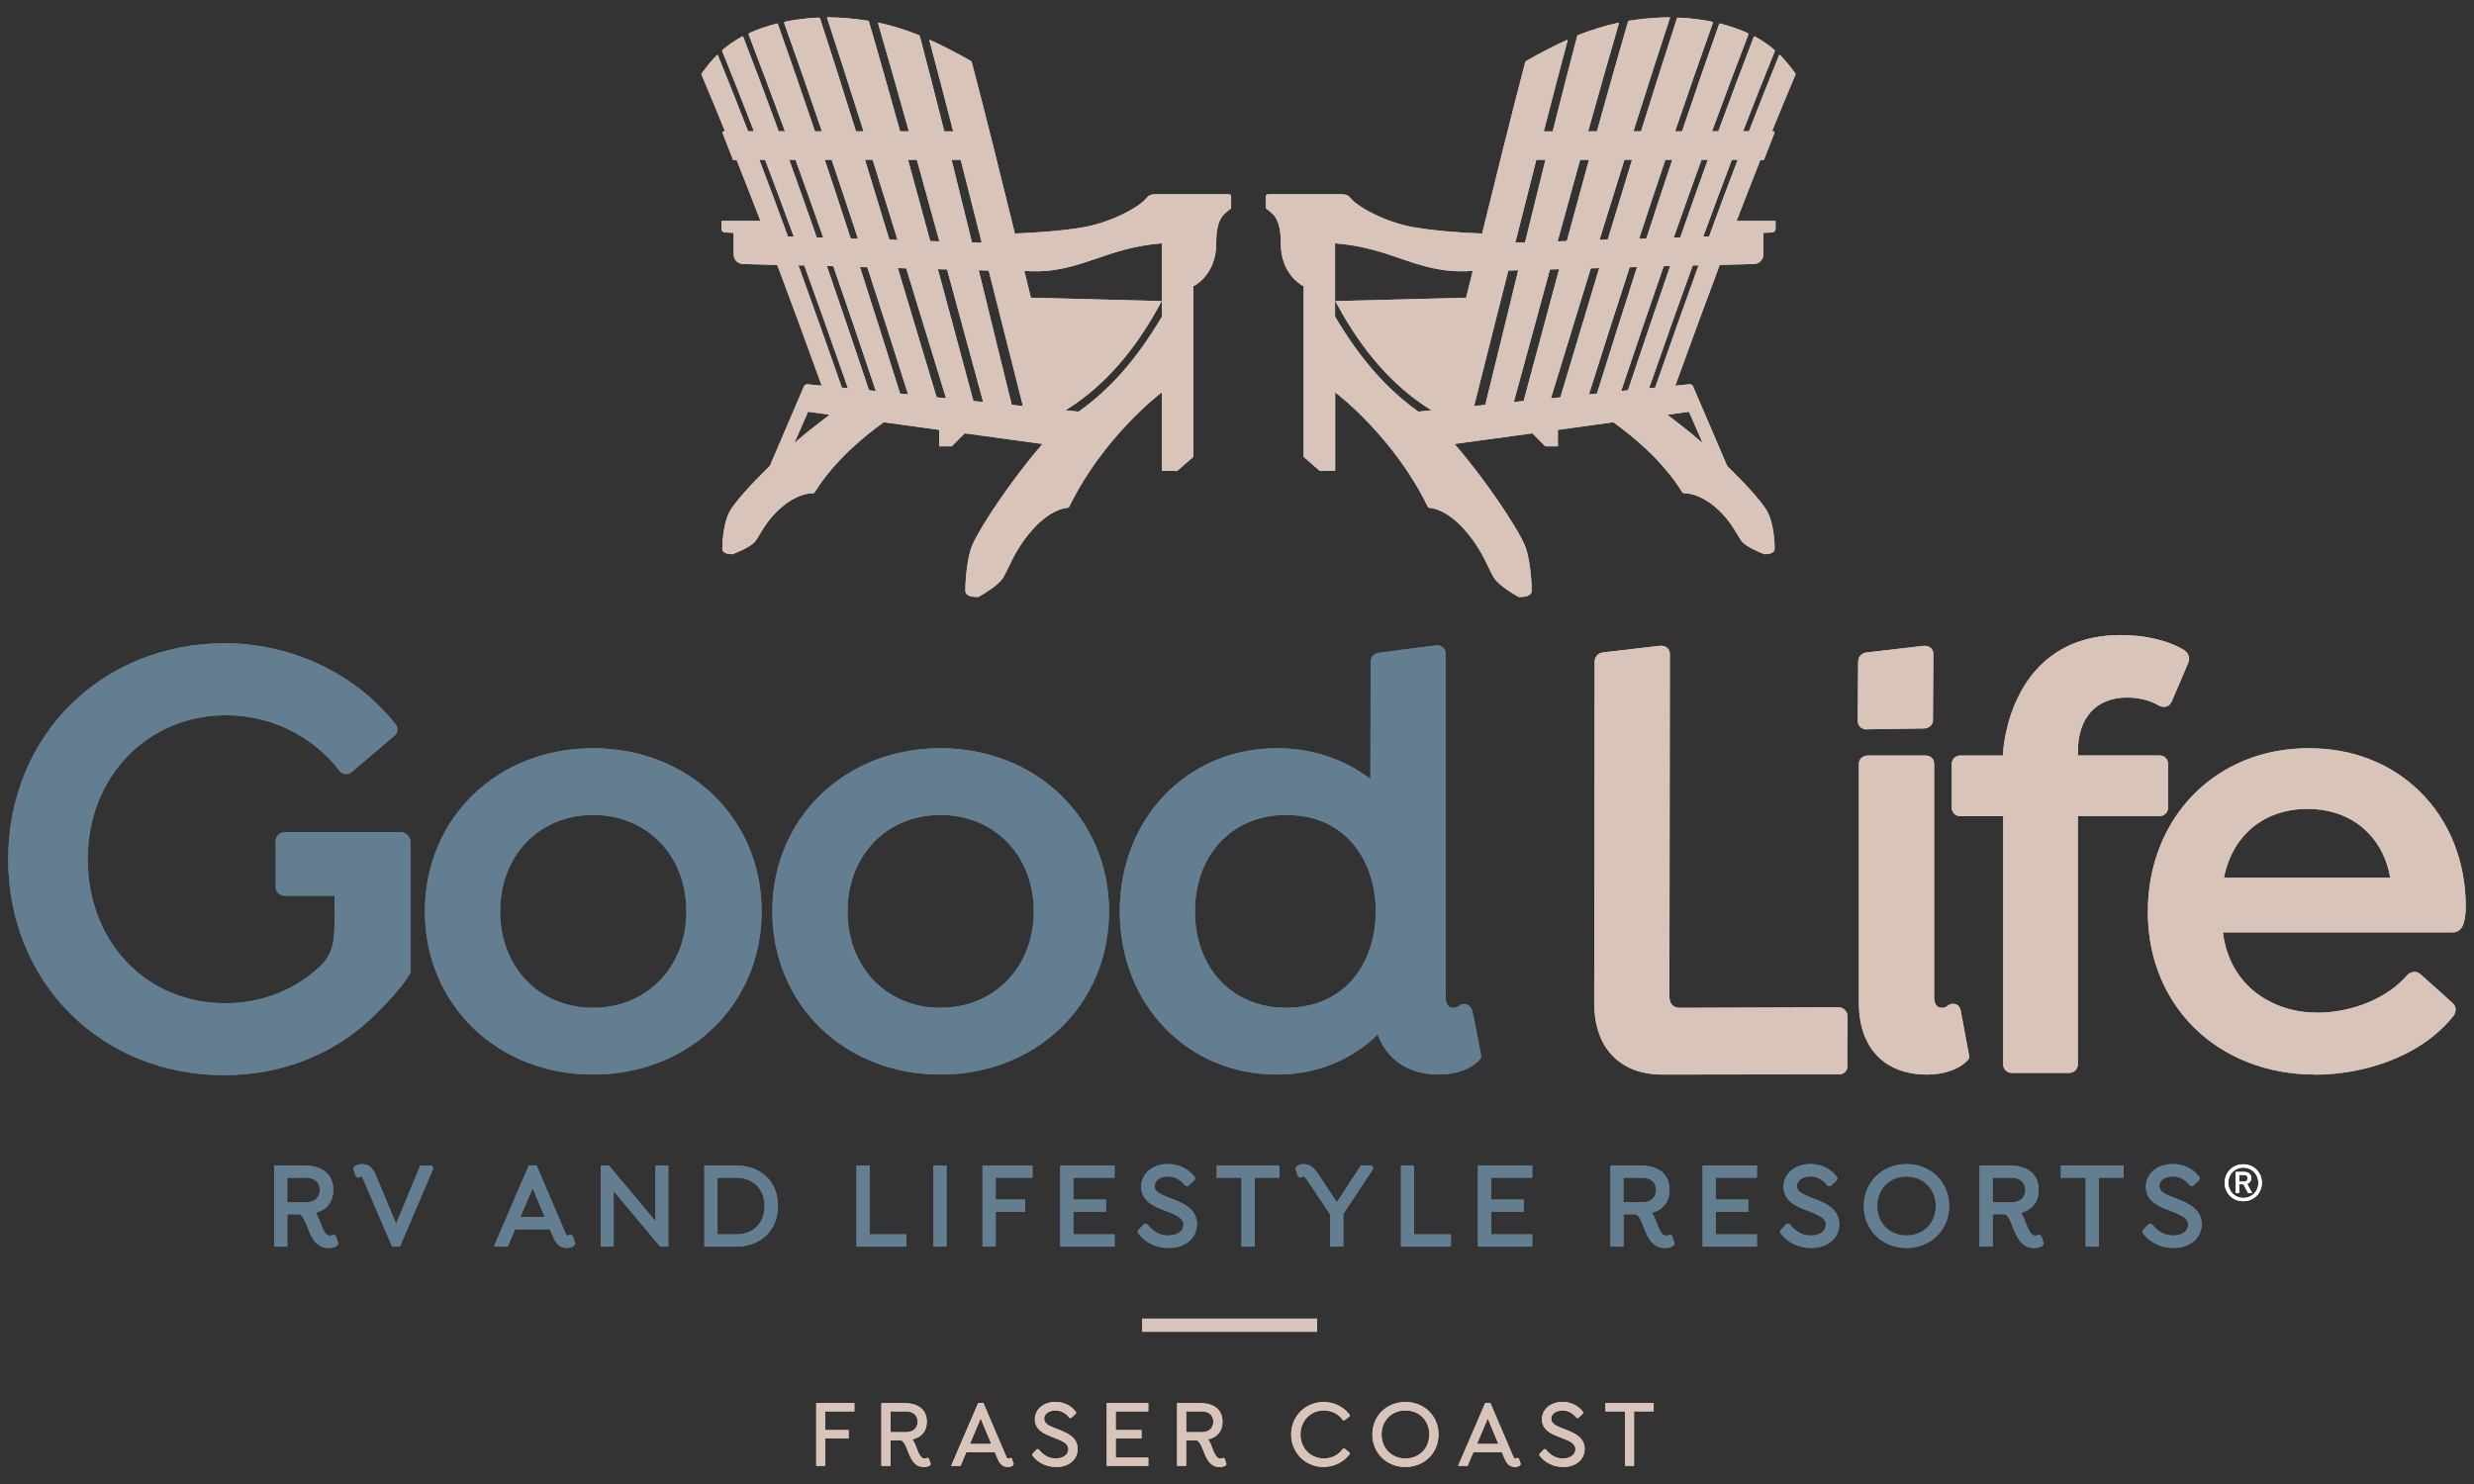 <?xml version="1.0" encoding="UTF-8"?>
<svg xmlns="http://www.w3.org/2000/svg" id="Layer_1" data-name="Layer 1" viewBox="0 0 500 300">
  <rect x="0" y="0" width="500" height="300" fill="#333333" stroke="none"/>
  <defs>
    <style>
      .cls-1 {
        fill: #fff;
      }

      .cls-2 {
        fill: #637e90;
      }

      .cls-3 {
        fill: #d8c4b8;
      }
    </style>
  </defs>
  <path class="cls-2" d="M119.84,164.75c-10.87,0-18.76,8.2-18.76,19.49s7.89,19.49,18.76,19.49,18.88-8.2,18.88-19.49-7.94-19.49-18.88-19.49M119.84,217.23c-19.36,0-33.97-14.18-33.97-32.99s14.6-32.98,33.97-32.98,34.09,14.18,34.09,32.98-14.65,32.99-34.09,32.99"></path>
  <path class="cls-2" d="M190.05,164.75c-10.87,0-18.76,8.2-18.76,19.49s7.89,19.49,18.76,19.49,18.88-8.2,18.88-19.49-7.94-19.49-18.88-19.49M190.05,217.23c-19.36,0-33.96-14.18-33.96-32.99s14.6-32.98,33.96-32.98,34.09,14.18,34.09,32.98-14.65,32.99-34.09,32.99"></path>
  <path class="cls-2" d="M259.9,164.75c-10.83,0-18.39,8.01-18.39,19.49s7.56,19.49,18.39,19.49c12.54,0,18.15-9.79,18.15-19.49s-5.61-19.49-18.15-19.49M296.11,204.59h0s.49-.16.49-.16l-.49.16ZM295.83,204.69l-.12.04h0l.12-.04ZM290.73,217.23c-5.98,0-10.38-2.93-12.29-8.09-5.48,5.3-12.49,8.09-20.37,8.09-18.11,0-31.76-14.18-31.76-32.99s13.65-32.98,31.76-32.98c7.02,0,13.51,2.14,18.89,6.2.01-5.92.05-23.32.05-23.7,0-1.04.84-1.69,1.66-1.8l11.46-1.48c.11-.02.88-.12,1.47.38.25.21.56.61.56,1.28v69.36c0,1.03.26,2.24,1.51,2.24.67,0,.96-.21,1.39-.54.09-.06.18-.11.28-.15.77-.24,1.78.05,2.14,1.07.22.62,1.47,7.21,1.85,9.22.06.3-.04.61-.26.83l-.71.71c-1.76,1.49-4.59,2.35-7.63,2.35"></path>
  <path class="cls-3" d="M389.46,217.23c-8.63,0-13.78-5.43-13.78-14.51v-48.3c0-.45.16-.86.47-1.16.51-.5,1.21-.53,1.36-.53h11.59s.73-.05,1.27.44c.24.21.52.61.52,1.26v47.07c0,2.24,1.23,2.24,1.63,2.24.53,0,.8-.19,1.28-.54.05-.04.1-.07.15-.1.12-.06.78-.35,1.44-.03.3.15.7.46.86,1.15.11.5,1.55,8.35,1.72,9.24.06.31-.04.62-.27.84l-.61.59c-1.75,1.48-4.58,2.34-7.63,2.34"></path>
  <path class="cls-3" d="M418.23,216.89h-11.68c-.94,0-1.7-.76-1.7-1.7v-50.2h-8.7c-.94,0-1.7-.76-1.7-1.7v-8.86c0-.94.76-1.7,1.7-1.7h8.7v-.78c.01-.28,1.24-23.57,23.81-23.57,4.84,0,9.43,1.07,12.59,2.94.81.45,1.5,1.48,1.01,2.64-.26.63-3.14,7.39-3.42,7.99-.2.44-.56.75-1.01.88-.62.18-1.25-.01-1.63-.25-1.51-.95-3.99-1.57-6.31-1.57-6.24,0-9.95,4.09-9.95,10.93v.78h16.53c.94,0,1.7.76,1.7,1.7v8.86c0,.94-.76,1.7-1.7,1.7h-16.53v50.2c0,.94-.76,1.7-1.7,1.7"></path>
  <path class="cls-3" d="M449.46,177.44h33.63c-.69-3.7-2.22-6.81-4.46-9.05-3.07-3.19-7.32-4.86-12.3-4.86-8.76,0-15.14,5.3-16.87,13.91M467.92,217.23c-19.61,0-33.84-13.82-33.84-32.86s13.67-33.11,32.49-33.11c8.85,0,16.6,3.01,22.43,8.71,6.02,5.89,9.33,14.16,9.33,23.3,0,1.81-.19,2.7-.57,3.8l-.04.1c-.07.13-.68,1.31-1.88,1.31h-46.59c1.41,11.21,10.46,16.24,19.03,16.24,7.19,0,14.36-3,18.27-7.65.63-.57,1.76-.96,2.69-.07.61.54,6.14,5.47,6.58,5.92.72.75.45,1.75.18,2.23l-.08.12c-6.98,8.83-19.05,11.98-28.01,11.98"></path>
  <path class="cls-2" d="M45.32,217.36c-24.89,0-43.66-18.77-43.66-43.66s18.83-43.66,43.79-43.66c13.48,0,26.36,6.1,34.46,16.33.49.57.64,1.55-.08,2.26-.21.2-1.79,1.55-5.27,4.49-1.7,1.44-3.21,2.71-3.4,2.88-.83.75-1.88.54-2.44-.04-5.4-7.15-13.98-11.37-23.02-11.37-15.95,0-27.97,12.52-27.97,29.11s11.71,29.11,27.84,29.11c7.39,0,14.27-2.74,19.38-7.72,1.68-1.68,2.46-3.7,2.61-6.76.1-1.9.06-5.54.04-7.23h-9.98c-.96-.03-1.91-.64-1.91-1.76v-9.41c.07-.75.63-1.72,1.93-1.72h23.25c1.28,0,1.9,1.03,2.04,1.58l.03.24v26.68s-.15.22-.15.22c-1.7,2.81-4.33,5.53-6.66,7.86-7.97,8.1-18.93,12.57-30.84,12.57"></path>
  <path class="cls-3" d="M335.97,217.23c-8.63,0-13.78-5.43-13.78-14.52,0,0,.09-68.39.09-68.93,0-1.27,1.01-1.83,1.69-1.89l11.49-1.34c.14-.01.92-.08,1.49.43.24.21.53.6.53,1.24s-.09,69.27-.09,69.27c0,1.66,1.06,2.25,2.05,2.25.85,0,31.97-.11,31.97-.11.78-.03,1.72.4,1.94,1.47.05.25.05.97.01,4.81-.02,2.04-.05,4.82,0,5.22.11.67-.1,1.12-.29,1.38-.4.55-1.01.65-1.13.67l-35.97.05Z"></path>
  <path class="cls-3" d="M179.97,289.52h3.16c1.41,0,2.32-.83,2.32-2.11s-.89-2.09-2.32-2.09h-3.16v4.2ZM239.73,289.52h3.17c1.41,0,2.32-.83,2.32-2.11s-.89-2.09-2.32-2.09h-3.17v4.2ZM196.03,291.89h4.32l-2.15-5.13-2.18,5.13ZM298.5,291.89h4.32l-2.14-5.13-2.18,5.13ZM284.04,285.13c-2.79,0-4.82,2.04-4.82,4.85s2.03,4.86,4.82,4.86,4.82-2.04,4.82-4.86-2.03-4.85-4.82-4.85M166.79,296.33h-1.83v-12.69h7.71v1.68h-5.88v3.77h4.72v1.68h-4.72v5.56ZM232.07,296.33h-8.4v-12.69h8.4v1.68h-6.58v3.77h5.21v1.68h-5.21v3.89h6.58v1.68ZM330.25,296.33h-1.83v-11.01h-3.97v-1.68h9.76v1.68h-3.97v11.01ZM186.67,296.56c-1.96,0-2.66-1.81-3.28-3.42l-.18-.45c-.38-.95-.83-1.52-1.21-1.52h-2.04v5.17h-1.83v-12.69h4.64c2.89,0,4.54,1.38,4.54,3.77,0,1.89-1.03,3.14-2.93,3.58.34.39.6.99.79,1.53.51,1.37.94,2.34,1.71,2.34.18,0,.36-.05.44-.1l.1-.06.3.12.39,1.17-.2.27c-.44.26-.86.3-1.26.3M203.65,296.56c-.46,0-.88-.15-1.23-.45-.33-.28-.59-.7-.89-1.4l-.48-1.14h-5.76l-1.16,2.76h-1.91l5.47-12.69h1.06l4.46,10.45c.27.64.35.78.59.78.14,0,.22-.05.27-.09l.1-.07.32.12.39,1.17-.18.26c-.26.2-.66.31-1.06.31M213.45,296.56c-1.93,0-3.66-.83-4.76-2.28l-.05-.06v-.27l.94-.99h.31l.07.09c1,1.22,2.08,1.79,3.4,1.79,1.51,0,2.56-.77,2.56-1.87,0-1.21-1.3-1.71-2.94-2.34-.23-.09-.47-.18-.71-.28-1.09-.44-3.12-1.25-3.12-3.43,0-2.03,1.74-3.51,4.15-3.51,1.69,0,3.15.7,4.11,1.98l.05.06v.28l-.99.93h-.3l-.07-.09c-.77-.95-1.71-1.43-2.8-1.43-1.32,0-2.28.7-2.28,1.66s.96,1.43,2.22,1.92l.44.17c1.93.75,4.11,1.59,4.11,4.04,0,2.14-1.79,3.64-4.35,3.64M246.43,296.56c-1.96,0-2.66-1.82-3.28-3.42l-.18-.45c-.38-.95-.83-1.52-1.21-1.52h-2.04v5.17h-1.83v-12.69h4.64c2.89,0,4.54,1.38,4.54,3.77,0,1.89-1.03,3.14-2.93,3.58.34.39.59.99.79,1.53.51,1.37.94,2.34,1.71,2.34.18,0,.36-.05.45-.1l.1-.06.3.12.39,1.17-.19.27c-.44.26-.87.3-1.27.3M267.5,296.56c-3.68,0-6.55-2.89-6.55-6.57s2.88-6.57,6.55-6.57c2.08,0,3.98.93,5.23,2.54l.05.06v.29l-1.06.81h-.29l-.07-.1c-.88-1.2-2.26-1.89-3.81-1.89-2.69,0-4.72,2.09-4.72,4.85s2.03,4.86,4.72,4.86c1.55,0,2.94-.69,3.81-1.9l.07-.1h.29l1.06.82v.29l-.05.06c-1.25,1.61-3.15,2.54-5.23,2.54M284.04,296.56c-3.81,0-6.68-2.83-6.68-6.57s2.87-6.57,6.68-6.57,6.69,2.83,6.69,6.57-2.88,6.57-6.69,6.57M306.13,296.56c-.46,0-.88-.16-1.23-.45-.33-.28-.59-.69-.89-1.4l-.48-1.14h-5.76l-1.17,2.76h-1.91l.14-.33,5.33-12.36h1.06l.06.15,4.4,10.3c.27.64.35.78.59.78.14,0,.22-.05.27-.09l.1-.07.32.12.39,1.17-.18.26c-.26.2-.66.31-1.06.31M315.92,296.56c-1.9,0-3.68-.85-4.75-2.28l-.05-.06v-.27l.94-.99h.31l.07.09c1,1.22,2.08,1.79,3.4,1.79,1.51,0,2.56-.77,2.56-1.87,0-1.21-1.3-1.71-2.94-2.34-.23-.09-.47-.18-.71-.28-1.09-.44-3.12-1.25-3.12-3.43,0-2.03,1.74-3.51,4.15-3.51,1.69,0,3.15.7,4.12,1.98l.05.06v.28l-.99.93h-.3l-.07-.09c-.77-.95-1.71-1.43-2.81-1.43-1.32,0-2.28.7-2.28,1.66s.96,1.43,2.21,1.92l.44.17c1.93.75,4.11,1.6,4.11,4.04,0,2.14-1.79,3.64-4.35,3.64"></path>
  <path class="cls-3" d="M377.13,147.46c-.84-.04-1.68-.67-1.68-1.78,0-1.97.04-6.95.07-9.81.01-1.15.02-1.95.02-2.08,0-1.28,1.01-1.83,1.69-1.89l11.48-1.34c.15-.01.93-.08,1.5.43.24.21.53.6.53,1.23,0,.16-.01,1.2-.02,2.65-.03,3.32-.07,8.79-.07,10.74,0,1.02-.89,1.57-1.71,1.65-.02,0-.05,0-.07,0l-11.73.18Z"></path>
  <rect class="cls-3" x="230.85" y="266.57" width="35.34" height="2.66"></rect>
  <path class="cls-3" d="M344.22,47.84l.13-.34c1.86-5.07,3.75-10.14,5.61-15.04l.06-.16h1.17l-.13.33c-1.85,4.86-3.74,9.91-5.6,15.02l-.06.15-1.18.04ZM338.27,48.03l.12-.33c1.9-5.43,3.68-10.41,5.43-15.24l.06-.16h1.27l-.12.33c-1.72,4.76-3.48,9.74-5.39,15.21l-.05.16-1.31.04ZM331.26,48.26l.11-.33c1.87-5.68,3.55-10.73,5.15-15.46l.05-.16h1.4l-.11.32c-1.56,4.68-3.23,9.73-5.08,15.43l-.05.16-1.47.05ZM323.26,48.51l.1-.33c1.62-5.24,3.25-10.48,4.89-15.72l.05-.17h1.55l-.1.31c-1.41,4.57-2.93,9.55-4.78,15.68l-.05.17-1.66.05ZM314.8,48.79l.09-.32c1.46-5.34,2.93-10.66,4.41-15.99l.05-.18h1.78l-.08.31c-1.46,5.31-2.91,10.63-4.35,15.95l-.05.17-1.84.06ZM306.24,49.06l.08-.31c1.36-5.43,2.75-10.85,4.13-16.27l.05-.18h1.83l-.07.3c-1.34,5.4-2.67,10.81-4,16.22l-.04.18-1.98.06ZM333.28,78.48l.13-.36c3.12-8.92,5.94-16.87,8.63-24.29l.06-.16,1.18-.03-.12.34c-2.63,7.27-5.36,14.97-8.6,24.24l-.05.14-1.21.13ZM327.64,79.05l.12-.36c2.87-8.56,5.7-16.87,8.42-24.71l.05-.16,1.31-.04-.11.33c-2.61,7.58-5.35,15.64-8.36,24.63l-.04.11-.2.07-1.2.12ZM321.13,79.72l.11-.35c2.68-8.51,5.4-16.98,8.07-25.18l.05-.16,1.49-.04-.11.33c-2.61,8.11-5.28,16.55-7.95,25.09l-.05.15-1.63.16ZM313.45,80.5l.11-.35c2.63-8.58,5.25-17.17,7.89-25.74l.05-.16,1.7-.05-.1.33c-1.49,4.94-2.97,9.88-4.45,14.82-1.08,3.6-2.16,7.21-3.25,10.82l-.05.15-1.9.2ZM305.95,81.27l.09-.34c1.33-4.86,2.65-9.73,3.98-14.59l3.23-11.87,1.86-.05-.09.31c-.98,3.62-1.95,7.25-2.93,10.87-1.37,5.1-2.74,10.2-4.12,15.3l-.04.16-1.98.2ZM297.91,82.09l.09-.34c2.04-8.01,4.06-16.03,6.07-24.04l.76-3.01,2.01-.06-.97,3.97c-1.85,7.56-3.75,15.39-5.66,23.08l-.04.16-2.26.23ZM286.68,83.23l-.07-.05c-6.38-4.54-11.7-10.61-16.76-19.12l-.03-.06v-14.81l.26.02c5.35.45,9.22,1.78,12.95,3.05,4.35,1.49,8.46,2.9,14.28,2.53l.33-.02-1.33,5.41-26.44.69.4.73c5.12,9.43,11.15,16.28,18.44,20.97l.59.38-2.61.26ZM344.12,89.58l-.81-.7c-1.24-1.06-2.36-1.98-3.35-2.73-.87-.66-1.71-1.32-2.52-1.96l-.45-.35,4.35-.6,2.77,6.33ZM307,120.67c.27.02,1.63.06,2.25-.52.2-.19.3-.43.3-.72,0-2.9-.49-7.13-1.41-9.25-1.61-3.73-8.03-13.32-13.89-20.09l-.29-.34,15.72-2.15,2.63,2.63h2.54v-3.33l.21-.03,10.99-1.51.08.06c3.44,2.45,9.82,7.54,13.85,14.08.09.15.22.23.38.23.87-.02,3.2.22,6.13,2.64,2.46,2.04,3.72,4.15,4.64,5.69.31.52.58.97.84,1.32.91,1.24,4.23,2.51,4.61,2.65.2.01,1.3.02,1.81-.47.18-.17.27-.38.27-.65,0-2.57-.51-5.98-1.63-7.78-1.19-1.91-4.09-5.16-7.94-8.91l-.05-.08-6.86-16.02c-.13-.3-.43-.47-.75-.44l-2.85.29.13-.36c3.4-9.39,6.2-16.98,8.8-23.9l.06-.15,6.99-.19c1-.03,1.82-.9,1.82-1.95v-4.35s1.71-.07,1.71-.07c.42,0,.76-.33.76-.74v-1.61h-7.88l.13-.33c1.56-4.05,3.11-8.03,4.62-11.82l.06-.15h.71l2.13-5.48c.03-.08.01-.15-.01-.19-.04-.07-.1-.11-.17-.13l-.29-.06.11-.28c1.75-4.29,3.21-7.81,4.59-11.07.06-.15.05-.22-.05-.35-.98-1.37-1.99-2.58-3-3.61-.05-.05-.13-.09-.18-.07-.01,0-.05,0-.07.08-1.93,4.74-3.91,9.71-6.03,15.19l-.06.16h-1.18l.13-.33c2.18-5.63,4.22-10.79,6.24-15.77.08-.2.05-.29-.14-.45-1.12-.95-2.4-1.82-3.83-2.6-.07-.04-.14-.05-.17-.03,0,0-.03,0-.05.05-2.3,5.96-4.64,12.17-7.13,18.97l-.06.16h-1.26l.12-.33c2.49-6.77,4.83-13.02,7.17-19.1.09-.22.06-.36-.3-.52-1.44-.66-3.19-1.26-5.35-1.83-.16-.04-.18.02-.19.04-2.4,6.77-4.84,13.83-7.46,21.57l-.06.17h-1.39l.11-.33c2.62-7.68,5.07-14.73,7.5-21.54.03-.07.03-.13,0-.16-.03-.06-.15-.12-.3-.15-1.2-.26-2.68-.48-4.55-.67-.58-.06-1.5-.11-1.96-.12-.38,0-.39.02-.45.2-2.23,6.84-4.58,14.23-7.19,22.6l-.05.17h-1.53l.1-.32c2.79-8.81,5.1-16.01,7.28-22.65,0-.05-.07-.09-.16-.08-2.73.04-5.41.27-7.96.67-.27.04-.34.12-.38.27-1.93,6.63-3.96,13.8-6.22,21.93l-.05.18h-1.77l.09-.31c2.32-8.3,4.27-15.15,6.14-21.57,0-.05-.09-.08-.22-.05-2.66.59-5.33,1.41-7.95,2.45-.19.07-.25.14-.29.28-1.54,5.84-3.13,12.06-4.89,19.03l-.05.19h-1.8l.08-.3c1.72-6.67,3.27-12.59,4.74-18.09.01-.05,0-.07,0-.07-.02-.01-.15-.03-.31.05-2.48,1.14-5.14,2.51-7.91,4.08-.19.11-.32.21-.37.42-3.06,11.73-5.96,23.44-8.64,34.36l-.05.19h-.2c-3.68-.14-9.05-.47-13.73-1.28-5.27-.91-11.25-3.99-12.69-5.92-.34-.46-.94-.73-1.65-.73h-14.7c-.73,0-.73.15-.73.58v2.18l.03.03v.11s.13.09.13.09c.12.09.24.17.35.25.28.26.61.55,1.01.89,1.05,1.19,1.49,2.93,1.49,5.84,0,6.32,4.43,8.53,4.48,8.55l.14.07v34.5l3.29,2.86,3.08-.08v-15.82l.39.3c.11.09,11.52,8.82,18.31,22.78.08.16.22.25.38.27.96.07,3.55.61,6.83,4.15,2.73,2.96,4.14,5.89,5.17,8.03.35.73.65,1.36.94,1.85,1.04,1.76,4.71,3.79,5.16,4.04"></path>
  <path class="cls-3" d="M160.43,47.84l-.13-.34c-1.86-5.07-3.75-10.14-5.61-15.04l-.06-.16h-1.17l.13.33c1.85,4.86,3.74,9.91,5.6,15.02l.06.15,1.18.04ZM166.38,48.03l-.12-.33c-1.9-5.43-3.68-10.41-5.43-15.24l-.06-.16h-1.27l.12.33c1.72,4.76,3.48,9.74,5.39,15.21l.05.16,1.31.04ZM173.4,48.26l-.11-.33c-1.87-5.68-3.55-10.73-5.15-15.46l-.05-.16h-1.4l.11.32c1.56,4.68,3.23,9.73,5.08,15.43l.05.16,1.47.05ZM181.4,48.51l-.1-.33c-1.62-5.24-3.25-10.48-4.89-15.72l-.05-.17h-1.55l.1.31c1.41,4.57,2.93,9.55,4.78,15.68l.05.17,1.66.05ZM189.85,48.79l-.09-.32c-1.46-5.34-2.93-10.66-4.41-15.99l-.05-.18h-1.78l.08.31c1.46,5.31,2.91,10.63,4.35,15.95l.05.17,1.84.06ZM198.41,49.06l-.08-.31c-1.36-5.43-2.75-10.85-4.13-16.27l-.05-.18h-1.83l.07.3c1.34,5.4,2.67,10.81,4,16.22l.04.18,1.98.06ZM171.37,78.48l-.13-.36c-3.12-8.92-5.94-16.87-8.63-24.29l-.06-.16-1.18-.03.12.34c2.63,7.27,5.36,14.97,8.6,24.24l.05.14,1.21.13ZM177.01,79.05l-.12-.36c-2.87-8.56-5.7-16.87-8.42-24.71l-.05-.16-1.31-.04.11.33c2.61,7.58,5.35,15.64,8.36,24.63l.04.11.2.07,1.2.12ZM183.52,79.72l-.11-.35c-2.68-8.51-5.4-16.98-8.07-25.18l-.05-.16-1.49-.04.11.33c2.61,8.11,5.28,16.55,7.95,25.09l.05.15,1.63.16ZM191.2,80.5l-.11-.35c-2.63-8.58-5.25-17.17-7.89-25.74l-.05-.16-1.7-.05.1.33c1.49,4.94,2.97,9.88,4.45,14.82,1.08,3.6,2.16,7.21,3.25,10.82l.05.15,1.9.2ZM198.7,81.27l-.09-.34c-1.33-4.86-2.65-9.73-3.98-14.59l-3.23-11.87-1.86-.05.09.31c.98,3.62,1.95,7.25,2.93,10.87,1.37,5.1,2.74,10.2,4.12,15.3l.04.16,1.98.2ZM206.74,82.09l-.09-.34c-2.04-8.01-4.06-16.03-6.07-24.04l-.76-3.01-2.01-.06.97,3.97c1.85,7.56,3.75,15.39,5.66,23.08l.04.16,2.26.23ZM217.97,83.23l.07-.05c6.38-4.54,11.7-10.61,16.76-19.12l.03-.06v-14.81l-.26.02c-5.35.45-9.22,1.78-12.95,3.05-4.35,1.49-8.46,2.9-14.28,2.53l-.33-.02,1.33,5.41,26.44.69-.4.73c-5.12,9.43-11.15,16.28-18.44,20.97l-.59.38,2.61.26ZM160.53,89.58l.81-.7c1.24-1.06,2.36-1.98,3.35-2.73.87-.66,1.71-1.32,2.52-1.96l.45-.35-4.35-.6-2.77,6.33ZM197.65,120.67c-.27.02-1.63.06-2.25-.52-.2-.19-.3-.43-.3-.72,0-2.9.49-7.13,1.41-9.25,1.61-3.73,8.03-13.32,13.89-20.09l.29-.34-15.72-2.15-2.63,2.63h-2.54v-3.33l-.21-.03-10.99-1.51-.08.06c-3.44,2.45-9.82,7.54-13.85,14.08-.09.15-.22.23-.38.23-.87-.02-3.2.22-6.13,2.64-2.46,2.04-3.72,4.15-4.64,5.69-.31.52-.58.97-.84,1.32-.91,1.24-4.23,2.51-4.61,2.65-.2.01-1.3.02-1.81-.47-.18-.17-.27-.38-.27-.65,0-2.57.51-5.98,1.63-7.78,1.19-1.91,4.09-5.16,7.94-8.91l.05-.08,6.86-16.02c.13-.3.43-.47.75-.44l2.85.29-.13-.36c-3.4-9.39-6.2-16.98-8.8-23.9l-.06-.15-6.99-.19c-1-.03-1.82-.9-1.82-1.95v-4.35s-1.71-.07-1.71-.07c-.42,0-.76-.33-.76-.74v-1.61h7.88l-.13-.33c-1.56-4.05-3.11-8.03-4.62-11.82l-.06-.15h-.71l-2.13-5.48c-.03-.08-.01-.15.01-.19.04-.07.1-.11.17-.13l.29-.06-.11-.28c-1.75-4.29-3.21-7.81-4.59-11.07-.06-.15-.05-.22.05-.35.98-1.37,1.99-2.58,3-3.61.05-.05.13-.09.18-.07.01,0,.05,0,.07.08,1.93,4.74,3.91,9.71,6.03,15.19l.06.16h1.18l-.13-.33c-2.18-5.63-4.22-10.79-6.24-15.77-.08-.2-.05-.29.14-.45,1.12-.95,2.4-1.82,3.83-2.6.07-.04.14-.05.17-.03,0,0,.03,0,.05.05,2.3,5.96,4.64,12.17,7.13,18.97l.06.16h1.26l-.12-.33c-2.49-6.77-4.83-13.02-7.17-19.1-.09-.22-.06-.36.3-.52,1.44-.66,3.19-1.26,5.35-1.83.16-.04.18.02.19.04,2.4,6.77,4.84,13.83,7.46,21.57l.06.17h1.39l-.11-.33c-2.62-7.68-5.07-14.73-7.5-21.54-.03-.07-.03-.13,0-.16.03-.06.15-.12.3-.15,1.2-.26,2.68-.48,4.55-.67.58-.06,1.5-.11,1.96-.12.38,0,.39.02.45.2,2.23,6.84,4.58,14.23,7.19,22.6l.05.17h1.53l-.1-.32c-2.79-8.81-5.1-16.01-7.28-22.65,0-.05.07-.09.16-.08,2.73.04,5.41.27,7.96.67.27.04.34.12.38.27,1.93,6.63,3.96,13.8,6.22,21.93l.05.18h1.77l-.09-.31c-2.32-8.3-4.27-15.15-6.14-21.57,0-.05.09-.08.22-.05,2.66.59,5.33,1.41,7.95,2.45.19.07.25.14.29.28,1.54,5.84,3.13,12.06,4.89,19.03l.05.19h1.8l-.08-.3c-1.72-6.67-3.27-12.59-4.74-18.09-.01-.05,0-.07,0-.07.02-.01.15-.03.31.05,2.48,1.14,5.14,2.51,7.91,4.08.19.11.32.21.37.42,3.06,11.73,5.96,23.44,8.64,34.36l.05.19h.2c3.68-.14,9.05-.47,13.73-1.28,5.27-.91,11.25-3.99,12.69-5.92.34-.46.94-.73,1.65-.73h14.7c.73,0,.73.15.73.58v2.18l-.03.03v.11s-.13.09-.13.09c-.12.09-.24.17-.35.25-.28.26-.61.55-1.01.89-1.05,1.19-1.49,2.93-1.49,5.84,0,6.32-4.43,8.53-4.48,8.55l-.14.07v34.5l-3.29,2.86-3.08-.08v-15.82l-.39.3c-.11.09-11.52,8.82-18.31,22.78-.08.16-.22.25-.38.27-.96.07-3.55.61-6.83,4.15-2.73,2.96-4.14,5.89-5.17,8.03-.35.73-.65,1.36-.94,1.85-1.04,1.76-4.71,3.79-5.16,4.04"></path>
  <path class="cls-2" d="M439.28,252.29c-2.46,0-4.76-1.1-6.16-2.94l-.09-.13v-.47l1.29-1.35h.43l.26.17c1.22,1.5,2.55,2.2,4.17,2.2,1.83,0,3.06-.88,3.06-2.19s-1.37-1.94-3.61-2.8c-.29-.11-.59-.22-.89-.35-1.42-.57-4.05-1.63-4.05-4.5,0-2.67,2.28-4.61,5.42-4.61,2.16,0,4.11.94,5.35,2.56l.09.13v.36l-.15.26-1.21,1.12h-.41l-.26-.18c-.94-1.16-2.09-1.75-3.41-1.75-1.57,0-2.71.81-2.71,1.93,0,1.03.91,1.57,2.69,2.26l.55.21c2.37.91,5.32,2.06,5.32,5.27,0,2.81-2.34,4.78-5.68,4.78M411.02,252.29c-2.59,0-3.54-2.45-4.3-4.43l-.23-.58c-.44-1.1-.97-1.81-1.36-1.81h-2.4v6.54h-2.66v-16.4h6.04c3.76,0,5.91,1.8,5.91,4.94,0,2.39-1.25,4-3.56,4.63.36.49.62,1.14.85,1.77.6,1.61,1.14,2.85,2,2.85.2,0,.4-.06.48-.1l.2-.11.54.21.54,1.63-.34.47c-.59.35-1.16.4-1.7.4M385.31,252.29c-4.92,0-8.63-3.65-8.63-8.48s3.71-8.48,8.63-8.48,8.62,3.65,8.62,8.48-3.71,8.48-8.62,8.48M366.03,252.29c-2.45,0-4.76-1.1-6.15-2.94l-.09-.13v-.47l1.29-1.35h.55l.14.17c1.22,1.5,2.55,2.2,4.17,2.2,1.84,0,3.07-.88,3.07-2.19s-1.37-1.94-3.61-2.8c-.29-.11-.59-.23-.9-.35-1.41-.57-4.05-1.63-4.05-4.5,0-2.67,2.28-4.61,5.42-4.61,2.16,0,4.11.93,5.34,2.56l.1.13v.37l-.15.26-1.21,1.12h-.53l-.14-.18c-.94-1.16-2.09-1.75-3.41-1.75-1.57,0-2.71.81-2.71,1.93,0,1.03.91,1.57,2.69,2.26l.54.21c2.37.91,5.32,2.05,5.32,5.27,0,2.81-2.34,4.78-5.68,4.78M336.4,252.29c-2.59,0-3.54-2.45-4.3-4.43l-.22-.58c-.44-1.1-.97-1.81-1.36-1.81h-2.4v6.54h-2.66v-16.4h6.04c3.76,0,5.92,1.8,5.92,4.94,0,2.39-1.26,4-3.57,4.63.35.49.63,1.14.85,1.77.63,1.66,1.14,2.85,2,2.85.19,0,.39-.05.48-.1l.2-.11.54.21.54,1.63-.35.47c-.59.35-1.16.4-1.7.4M236.21,252.29c-2.49,0-4.74-1.07-6.15-2.94l-.1-.13v-.47l1.3-1.35h.43l.26.17c1.22,1.5,2.55,2.2,4.17,2.2,1.83,0,3.06-.88,3.06-2.19s-1.37-1.94-3.61-2.8c-.29-.11-.59-.22-.89-.35-1.42-.57-4.05-1.64-4.05-4.5,0-2.67,2.28-4.61,5.41-4.61,2.16,0,4.11.93,5.35,2.56l.1.13v.37l-.15.26-1.21,1.12h-.41l-.26-.18c-.94-1.16-2.09-1.75-3.41-1.75-1.57,0-2.71.81-2.71,1.93,0,1.03.91,1.57,2.69,2.26l.55.21c2.37.91,5.32,2.06,5.32,5.27,0,2.81-2.34,4.78-5.68,4.78M114.54,252.29c-.63,0-1.2-.21-1.67-.61-.44-.38-.78-.91-1.17-1.84l-.56-1.33h-7.05l-1.48,3.5h-2.8l7.06-16.4h1.58l5.68,13.31c.34.8.41.88.59.88.13,0,.2-.05.25-.08l.2-.14.57.21.54,1.63-.31.45c-.36.26-.9.42-1.44.42M66.35,252.29c-2.6,0-3.54-2.45-4.3-4.43l-.23-.58c-.44-1.1-.97-1.81-1.36-1.81h-2.4v6.54h-2.66v-16.4h6.04c3.76,0,5.92,1.8,5.92,4.94,0,2.39-1.26,4-3.57,4.63.36.51.64,1.17.86,1.77.62,1.66,1.13,2.85,2,2.85.2,0,.4-.06.48-.1l.19-.11.54.21.55,1.63-.35.47c-.59.35-1.16.4-1.69.4M424.18,252.01h-2.66v-13.93h-5.01v-2.47h12.69v2.47h-5.01v13.93ZM355.08,252.01h-10.98v-16.4h10.98v2.47h-8.32v4.42h6.58v2.47h-6.58v4.56h8.32v2.47ZM309.67,252.01h-10.98v-16.4h10.98v2.47h-8.31v4.42h6.58v2.47h-6.58v4.56h8.31v2.47ZM293.24,252.01h-10.1v-16.4h2.66v13.93h7.44v2.47ZM271.48,252.01h-2.66v-6.51l-4.55-6.82c-.58-.86-.74-.86-.86-.86s-.22.03-.3.09l-.21.14-.56-.22-.54-1.63.29-.43c.37-.29.82-.44,1.37-.44,1.63,0,2.43,1.21,3.2,2.38l3.52,5.34,4.85-7.43h2.16l.34.46-.11.37-5.94,8.96v6.61ZM253.56,252.01h-2.66v-13.93h-5.01v-2.47h12.69v2.47h-5.01v13.93ZM225.26,252.01h-10.98v-16.4h10.98v2.47h-8.32v4.42h6.59v2.47h-6.59v4.56h8.32v2.47ZM201.23,252.01h-2.66v-16.4h10.1v2.47h-7.44v4.42h5.96v2.47h-5.96v7.04ZM191.3,252.01h-2.66v-16.4h2.66v16.4ZM183.2,252.01h-10.1v-16.4h2.66v13.93h7.44v2.47ZM148.72,252.01h-6.37v-16.4h6.37c5.09,0,8.51,3.29,8.51,8.17s-3.42,8.23-8.51,8.23M135.07,252.01h-1.65l-9.4-11.24v11.24h-2.61v-16.4h1.65l9.4,11.24v-11.24h2.61v16.4ZM80.83,252.01h-1.58l-5.76-13.41c-.33-.78-.46-.78-.51-.78-.12,0-.24.06-.28.09l-.21.14-.56-.22-.54-1.63.3-.44c.36-.27.91-.43,1.5-.43,1.59,0,2.32,1.18,2.86,2.45l4,9.62,4.89-11.78h2.28l.39.5-6.79,15.9ZM385.31,237.84c-3.43,0-5.92,2.51-5.92,5.96s2.49,5.97,5.92,5.97,5.91-2.51,5.91-5.97-2.49-5.96-5.91-5.96M145.01,249.54h3.71c3.52,0,5.8-2.25,5.8-5.73s-2.28-5.73-5.8-5.73h-3.71v11.45ZM105.16,246.04h4.94l-2.45-5.85-2.49,5.85ZM402.73,243.05h3.83c1.7,0,2.76-.96,2.76-2.49s-1.06-2.47-2.76-2.47h-3.83v4.96ZM328.11,243.05h3.83c1.7,0,2.76-.96,2.76-2.49s-1.06-2.47-2.76-2.47h-3.83v4.96ZM58.05,243.05h3.83c1.7,0,2.76-.96,2.76-2.49s-1.06-2.47-2.76-2.47h-3.83v4.96Z"></path>
  <path class="cls-1" d="M453.37,235.37c-2.15,0-3.76,1.64-3.76,3.74s1.61,3.72,3.76,3.72,3.76-1.63,3.76-3.72-1.61-3.74-3.76-3.74M453.37,242.17c-1.74,0-3.03-1.35-3.03-3.08s1.29-3.05,3.03-3.05,3.05,1.34,3.05,3.08-1.29,3.05-3.05,3.05M455,238.19c0-.82-.56-1.29-1.53-1.29h-1.64v4.28h.71v-1.76h.86l.95,1.76h.8l-.99-1.85c.49-.17.84-.6.84-1.14M452.55,237.52h.97c.49,0,.75.28.75.67s-.28.69-.75.69h-.97v-1.35Z"></path>
  <path class="cls-2" d="M119.84,164.75c-10.87,0-18.76,8.2-18.76,19.49s7.89,19.49,18.76,19.49,18.88-8.2,18.88-19.49-7.94-19.49-18.88-19.49M119.84,217.23c-19.36,0-33.97-14.18-33.97-32.99s14.6-32.98,33.97-32.98,34.09,14.18,34.09,32.98-14.65,32.99-34.09,32.99"></path>
  <path class="cls-2" d="M190.05,164.75c-10.87,0-18.76,8.2-18.76,19.49s7.89,19.49,18.76,19.49,18.88-8.2,18.88-19.49-7.94-19.49-18.88-19.49M190.05,217.23c-19.36,0-33.96-14.18-33.96-32.99s14.6-32.98,33.96-32.98,34.09,14.18,34.09,32.98-14.65,32.99-34.09,32.99"></path>
  <path class="cls-2" d="M259.9,164.75c-10.83,0-18.39,8.01-18.39,19.49s7.56,19.49,18.39,19.49c12.54,0,18.15-9.79,18.15-19.49s-5.61-19.49-18.15-19.49M296.11,204.59h0s.49-.16.49-.16l-.49.16ZM295.83,204.69l-.12.04h0l.12-.04ZM290.73,217.23c-5.98,0-10.38-2.93-12.29-8.09-5.48,5.3-12.49,8.09-20.37,8.09-18.11,0-31.76-14.18-31.76-32.99s13.65-32.98,31.76-32.98c7.02,0,13.51,2.14,18.89,6.2.01-5.92.05-23.32.05-23.7,0-1.04.84-1.69,1.66-1.8l11.46-1.48c.11-.02.88-.12,1.47.38.25.21.56.61.56,1.28v69.36c0,1.03.26,2.24,1.51,2.24.67,0,.96-.21,1.39-.54.09-.06.18-.11.28-.15.77-.24,1.78.05,2.14,1.07.22.62,1.47,7.21,1.85,9.22.06.3-.04.61-.26.83l-.71.71c-1.76,1.49-4.59,2.35-7.63,2.35"></path>
  <path class="cls-3" d="M389.46,217.23c-8.63,0-13.78-5.43-13.78-14.51v-48.3c0-.45.16-.86.47-1.16.51-.5,1.21-.53,1.36-.53h11.59s.73-.05,1.27.44c.24.21.52.61.52,1.26v47.07c0,2.24,1.23,2.24,1.63,2.24.53,0,.8-.19,1.28-.54.05-.04.1-.07.15-.1.12-.06.78-.35,1.44-.03.3.15.7.46.86,1.15.11.5,1.55,8.35,1.72,9.24.06.31-.04.62-.27.84l-.61.59c-1.75,1.48-4.58,2.34-7.63,2.34"></path>
  <path class="cls-3" d="M418.23,216.89h-11.68c-.94,0-1.7-.76-1.7-1.7v-50.2h-8.7c-.94,0-1.7-.76-1.7-1.7v-8.86c0-.94.76-1.7,1.7-1.7h8.7v-.78c.01-.28,1.24-23.57,23.81-23.57,4.84,0,9.43,1.07,12.59,2.94.81.45,1.5,1.48,1.01,2.64-.26.63-3.14,7.39-3.42,7.99-.2.44-.56.75-1.01.88-.62.18-1.25-.01-1.63-.25-1.51-.95-3.99-1.57-6.31-1.57-6.24,0-9.95,4.09-9.95,10.93v.78h16.53c.94,0,1.7.76,1.7,1.7v8.86c0,.94-.76,1.7-1.7,1.7h-16.53v50.2c0,.94-.76,1.7-1.7,1.7"></path>
  <path class="cls-3" d="M449.46,177.44h33.63c-.69-3.7-2.22-6.81-4.46-9.05-3.07-3.19-7.32-4.86-12.3-4.86-8.76,0-15.14,5.3-16.87,13.91M467.92,217.23c-19.61,0-33.84-13.82-33.84-32.86s13.67-33.11,32.49-33.11c8.85,0,16.6,3.01,22.43,8.71,6.02,5.89,9.33,14.16,9.33,23.3,0,1.81-.19,2.7-.57,3.8l-.04.1c-.07.13-.68,1.31-1.88,1.31h-46.59c1.41,11.21,10.46,16.24,19.03,16.24,7.19,0,14.36-3,18.27-7.65.63-.57,1.76-.96,2.69-.07.61.54,6.14,5.47,6.58,5.92.72.75.45,1.75.18,2.23l-.08.12c-6.98,8.83-19.05,11.98-28.01,11.98"></path>
  <path class="cls-2" d="M45.32,217.36c-24.89,0-43.66-18.77-43.66-43.66s18.83-43.66,43.79-43.66c13.48,0,26.36,6.1,34.46,16.33.49.57.64,1.55-.08,2.26-.21.2-1.79,1.55-5.27,4.49-1.7,1.44-3.21,2.71-3.4,2.88-.83.75-1.88.54-2.44-.04-5.4-7.15-13.98-11.37-23.02-11.37-15.95,0-27.97,12.52-27.97,29.11s11.71,29.11,27.84,29.11c7.39,0,14.27-2.74,19.38-7.72,1.68-1.68,2.46-3.7,2.61-6.76.1-1.9.06-5.54.04-7.23h-9.98c-.96-.03-1.91-.64-1.91-1.76v-9.41c.07-.75.63-1.72,1.93-1.72h23.25c1.28,0,1.9,1.03,2.04,1.58l.03.24v26.68s-.15.22-.15.22c-1.7,2.81-4.33,5.53-6.66,7.86-7.97,8.1-18.93,12.57-30.84,12.57"></path>
  <path class="cls-3" d="M335.97,217.23c-8.63,0-13.78-5.43-13.78-14.52,0,0,.09-68.39.09-68.93,0-1.27,1.01-1.83,1.69-1.89l11.49-1.34c.14-.01.92-.08,1.49.43.24.21.53.6.53,1.24s-.09,69.27-.09,69.27c0,1.66,1.06,2.25,2.05,2.25.85,0,31.97-.11,31.97-.11.78-.03,1.72.4,1.94,1.47.05.25.05.97.01,4.81-.02,2.04-.05,4.82,0,5.22.11.67-.1,1.12-.29,1.38-.4.55-1.01.65-1.13.67l-35.97.05Z"></path>
  <path class="cls-3" d="M179.97,289.52h3.16c1.41,0,2.32-.83,2.32-2.11s-.89-2.09-2.32-2.09h-3.16v4.2ZM239.73,289.52h3.17c1.41,0,2.32-.83,2.32-2.11s-.89-2.09-2.32-2.09h-3.17v4.2ZM196.03,291.89h4.32l-2.15-5.13-2.18,5.13ZM298.5,291.89h4.32l-2.14-5.13-2.18,5.13ZM284.04,285.13c-2.79,0-4.82,2.04-4.82,4.85s2.03,4.86,4.82,4.86,4.82-2.04,4.82-4.86-2.03-4.85-4.82-4.85M166.79,296.33h-1.83v-12.69h7.71v1.68h-5.88v3.77h4.72v1.68h-4.72v5.56ZM232.07,296.33h-8.4v-12.69h8.4v1.68h-6.58v3.77h5.21v1.68h-5.21v3.89h6.58v1.68ZM330.25,296.33h-1.83v-11.01h-3.97v-1.68h9.76v1.68h-3.97v11.01ZM186.67,296.56c-1.96,0-2.66-1.81-3.28-3.42l-.18-.45c-.38-.95-.83-1.52-1.21-1.52h-2.04v5.17h-1.83v-12.69h4.64c2.89,0,4.54,1.38,4.54,3.77,0,1.89-1.03,3.14-2.93,3.58.34.39.6.99.79,1.53.51,1.37.94,2.34,1.71,2.34.18,0,.36-.05.44-.1l.1-.06.3.12.39,1.17-.2.27c-.44.26-.86.3-1.26.3M203.65,296.56c-.46,0-.88-.15-1.23-.45-.33-.28-.59-.7-.89-1.4l-.48-1.14h-5.76l-1.16,2.76h-1.91l5.47-12.69h1.06l4.46,10.45c.27.64.35.78.59.78.14,0,.22-.05.27-.09l.1-.07.32.12.39,1.17-.18.26c-.26.2-.66.31-1.06.31M213.45,296.56c-1.93,0-3.66-.83-4.76-2.28l-.05-.06v-.27l.94-.99h.31l.07.09c1,1.22,2.08,1.79,3.4,1.79,1.51,0,2.56-.77,2.56-1.87,0-1.21-1.3-1.71-2.94-2.34-.23-.09-.47-.18-.71-.28-1.09-.44-3.12-1.25-3.12-3.43,0-2.03,1.74-3.51,4.15-3.51,1.69,0,3.15.7,4.11,1.98l.05.06v.28l-.99.93h-.3l-.07-.09c-.77-.95-1.71-1.43-2.8-1.43-1.32,0-2.28.7-2.28,1.66s.96,1.43,2.22,1.92l.44.17c1.93.75,4.11,1.59,4.11,4.04,0,2.14-1.79,3.64-4.35,3.64M246.43,296.56c-1.96,0-2.66-1.82-3.28-3.42l-.18-.45c-.38-.95-.83-1.52-1.21-1.52h-2.04v5.17h-1.83v-12.69h4.64c2.89,0,4.54,1.38,4.54,3.77,0,1.89-1.03,3.14-2.93,3.58.34.39.59.99.79,1.53.51,1.37.94,2.34,1.71,2.34.18,0,.36-.05.45-.1l.1-.06.3.12.39,1.17-.19.27c-.44.26-.87.3-1.27.3M267.5,296.56c-3.68,0-6.55-2.89-6.55-6.57s2.88-6.57,6.55-6.57c2.08,0,3.98.93,5.23,2.54l.05.06v.29l-1.06.81h-.29l-.07-.1c-.88-1.2-2.26-1.89-3.81-1.89-2.69,0-4.72,2.09-4.72,4.85s2.03,4.86,4.72,4.86c1.55,0,2.94-.69,3.81-1.9l.07-.1h.29l1.06.82v.29l-.05.06c-1.25,1.61-3.15,2.54-5.23,2.54M284.04,296.56c-3.81,0-6.68-2.83-6.68-6.57s2.87-6.57,6.68-6.57,6.69,2.83,6.69,6.57-2.88,6.57-6.69,6.57M306.13,296.56c-.46,0-.88-.16-1.23-.45-.33-.28-.59-.69-.89-1.4l-.48-1.14h-5.76l-1.17,2.76h-1.91l.14-.33,5.33-12.36h1.06l.06.15,4.4,10.3c.27.64.35.78.59.78.14,0,.22-.05.27-.09l.1-.07.32.12.39,1.17-.18.26c-.26.2-.66.31-1.06.31M315.92,296.56c-1.9,0-3.68-.85-4.75-2.28l-.05-.06v-.27l.94-.99h.31l.07.09c1,1.22,2.08,1.79,3.4,1.79,1.51,0,2.56-.77,2.56-1.87,0-1.21-1.3-1.71-2.94-2.34-.23-.09-.47-.18-.71-.28-1.09-.44-3.12-1.25-3.12-3.43,0-2.03,1.74-3.51,4.15-3.51,1.69,0,3.15.7,4.12,1.98l.05.06v.28l-.99.93h-.3l-.07-.09c-.77-.95-1.71-1.43-2.81-1.43-1.32,0-2.28.7-2.28,1.66s.96,1.43,2.21,1.92l.44.17c1.93.75,4.11,1.6,4.11,4.04,0,2.14-1.79,3.64-4.35,3.64"></path>
  <path class="cls-3" d="M377.13,147.46c-.84-.04-1.68-.67-1.68-1.78,0-1.97.04-6.95.07-9.81.01-1.15.02-1.95.02-2.08,0-1.28,1.01-1.83,1.69-1.89l11.48-1.34c.15-.01.93-.08,1.5.43.24.21.53.6.53,1.23,0,.16-.01,1.2-.02,2.65-.03,3.32-.07,8.79-.07,10.74,0,1.02-.89,1.57-1.71,1.65-.02,0-.05,0-.07,0l-11.73.18Z"></path>
  <rect class="cls-3" x="230.85" y="266.57" width="35.34" height="2.65"></rect>
  <path class="cls-3" d="M344.22,47.84l.13-.34c1.86-5.07,3.75-10.14,5.61-15.04l.06-.16h1.17l-.13.33c-1.85,4.86-3.74,9.91-5.6,15.02l-.06.15-1.18.04ZM338.27,48.03l.12-.33c1.9-5.43,3.68-10.41,5.43-15.24l.06-.16h1.27l-.12.33c-1.72,4.76-3.48,9.74-5.39,15.21l-.05.16-1.31.04ZM331.26,48.26l.11-.33c1.87-5.68,3.55-10.73,5.15-15.46l.05-.16h1.4l-.11.32c-1.56,4.68-3.23,9.73-5.08,15.43l-.05.16-1.47.05ZM323.26,48.51l.1-.33c1.62-5.24,3.25-10.48,4.89-15.72l.05-.17h1.55l-.1.31c-1.41,4.57-2.93,9.55-4.78,15.68l-.05.17-1.66.05ZM314.8,48.79l.09-.32c1.46-5.34,2.93-10.66,4.41-15.99l.05-.18h1.78l-.08.31c-1.46,5.31-2.91,10.63-4.35,15.95l-.05.17-1.84.06ZM306.24,49.06l.08-.31c1.36-5.43,2.75-10.85,4.13-16.27l.05-.18h1.83l-.07.3c-1.34,5.4-2.67,10.81-4,16.22l-.04.18-1.98.06ZM333.28,78.48l.13-.36c3.12-8.92,5.94-16.87,8.63-24.29l.06-.16,1.18-.03-.12.34c-2.63,7.27-5.36,14.97-8.6,24.24l-.05.14-1.21.13ZM327.64,79.05l.12-.36c2.87-8.56,5.7-16.87,8.42-24.71l.05-.16,1.31-.04-.11.33c-2.61,7.58-5.35,15.64-8.36,24.63l-.04.11-.2.07-1.2.12ZM321.13,79.72l.11-.35c2.68-8.51,5.4-16.98,8.07-25.18l.05-.16,1.49-.04-.11.33c-2.61,8.11-5.28,16.55-7.95,25.09l-.05.15-1.63.16ZM313.45,80.5l.11-.35c2.63-8.58,5.25-17.17,7.89-25.74l.05-.16,1.7-.05-.1.33c-1.49,4.94-2.97,9.88-4.45,14.82-1.08,3.6-2.16,7.21-3.25,10.82l-.05.15-1.9.2ZM305.95,81.27l.09-.34c1.33-4.86,2.65-9.73,3.98-14.59l3.23-11.87,1.86-.05-.09.31c-.98,3.62-1.95,7.25-2.93,10.87-1.37,5.1-2.74,10.2-4.12,15.3l-.04.16-1.98.2ZM297.91,82.09l.09-.34c2.04-8.01,4.06-16.03,6.07-24.04l.76-3.01,2.01-.06-.97,3.97c-1.85,7.56-3.75,15.39-5.66,23.08l-.04.16-2.26.23ZM286.68,83.23l-.07-.05c-6.38-4.54-11.7-10.61-16.76-19.12l-.03-.06v-14.81l.26.02c5.35.45,9.22,1.78,12.95,3.05,4.35,1.49,8.46,2.9,14.28,2.53l.33-.02-1.33,5.41-26.44.69.4.73c5.12,9.43,11.15,16.28,18.44,20.97l.59.38-2.61.26ZM344.12,89.58l-.81-.7c-1.24-1.06-2.36-1.98-3.35-2.73-.87-.66-1.71-1.32-2.52-1.96l-.45-.35,4.35-.6,2.77,6.33ZM307,120.67c.27.02,1.63.06,2.25-.52.2-.19.3-.43.3-.72,0-2.9-.49-7.13-1.41-9.25-1.61-3.73-8.03-13.32-13.89-20.09l-.29-.34,15.72-2.15,2.63,2.63h2.54v-3.33l.21-.03,10.99-1.51.08.06c3.44,2.45,9.82,7.54,13.85,14.08.09.15.22.23.38.23.87-.02,3.2.22,6.13,2.64,2.46,2.04,3.72,4.15,4.64,5.69.31.52.58.97.84,1.32.91,1.24,4.23,2.51,4.61,2.65.2.01,1.3.02,1.81-.47.18-.17.27-.38.27-.65,0-2.57-.51-5.98-1.63-7.78-1.19-1.91-4.09-5.16-7.94-8.91l-.05-.08-6.86-16.02c-.13-.3-.43-.47-.75-.44l-2.85.29.13-.36c3.4-9.39,6.2-16.98,8.8-23.9l.06-.15,6.99-.19c1-.03,1.82-.9,1.82-1.95v-4.35s1.71-.07,1.71-.07c.42,0,.76-.33.76-.74v-1.61h-7.88l.13-.33c1.56-4.05,3.11-8.03,4.62-11.82l.06-.15h.71l2.13-5.48c.03-.08.01-.15-.01-.19-.04-.07-.1-.11-.17-.13l-.29-.06.11-.28c1.75-4.29,3.21-7.81,4.59-11.07.06-.15.05-.22-.05-.35-.98-1.37-1.99-2.58-3-3.61-.05-.05-.13-.09-.18-.07-.01,0-.05,0-.07.08-1.93,4.74-3.91,9.71-6.03,15.19l-.06.16h-1.18l.13-.33c2.18-5.63,4.22-10.79,6.24-15.77.08-.2.05-.29-.14-.45-1.12-.95-2.4-1.82-3.83-2.6-.07-.04-.14-.05-.17-.03,0,0-.03,0-.05.05-2.3,5.96-4.64,12.17-7.13,18.97l-.06.16h-1.26l.12-.33c2.49-6.77,4.83-13.02,7.17-19.1.09-.22.06-.36-.3-.52-1.44-.66-3.19-1.26-5.35-1.83-.16-.04-.18.02-.19.04-2.4,6.77-4.84,13.83-7.46,21.57l-.06.17h-1.39l.11-.33c2.62-7.68,5.07-14.73,7.5-21.54.03-.07.03-.13,0-.16-.03-.06-.15-.12-.3-.15-1.2-.26-2.68-.48-4.55-.67-.58-.06-1.5-.11-1.96-.12-.38,0-.39.02-.45.2-2.23,6.84-4.58,14.23-7.19,22.6l-.05.17h-1.53l.1-.32c2.79-8.81,5.1-16.01,7.28-22.65,0-.05-.07-.09-.16-.08-2.73.04-5.41.27-7.96.67-.27.04-.34.12-.38.27-1.93,6.63-3.96,13.8-6.22,21.93l-.05.18h-1.77l.09-.31c2.32-8.3,4.27-15.15,6.14-21.57,0-.05-.09-.08-.22-.05-2.66.59-5.33,1.41-7.95,2.45-.19.07-.25.14-.29.28-1.54,5.84-3.13,12.06-4.89,19.03l-.05.19h-1.8l.08-.3c1.72-6.67,3.27-12.59,4.74-18.09.01-.05,0-.07,0-.07-.02-.01-.15-.03-.31.05-2.48,1.14-5.14,2.51-7.91,4.08-.19.11-.32.21-.37.42-3.06,11.73-5.96,23.44-8.64,34.36l-.05.19h-.2c-3.68-.14-9.05-.47-13.73-1.28-5.27-.91-11.25-3.99-12.69-5.92-.34-.46-.94-.73-1.65-.73h-14.7c-.73,0-.73.15-.73.58v2.18l.03.03v.11s.13.09.13.09c.12.09.24.17.35.25.28.26.61.55,1.01.89,1.05,1.19,1.49,2.93,1.49,5.84,0,6.32,4.43,8.53,4.48,8.55l.14.07v34.5l3.29,2.86,3.08-.08v-15.82l.39.3c.11.09,11.52,8.82,18.31,22.78.08.16.22.25.38.27.96.07,3.55.61,6.83,4.15,2.73,2.96,4.14,5.89,5.17,8.03.35.73.65,1.36.94,1.85,1.04,1.76,4.71,3.79,5.16,4.04"></path>
  <path class="cls-3" d="M160.43,47.84l-.13-.34c-1.86-5.07-3.75-10.14-5.61-15.04l-.06-.16h-1.17l.13.33c1.85,4.86,3.74,9.91,5.6,15.02l.06.15,1.18.04ZM166.38,48.03l-.12-.33c-1.9-5.43-3.68-10.41-5.43-15.24l-.06-.16h-1.27l.12.33c1.72,4.76,3.48,9.74,5.39,15.21l.05.16,1.31.04ZM173.4,48.26l-.11-.33c-1.87-5.68-3.55-10.73-5.15-15.46l-.05-.16h-1.4l.11.32c1.56,4.68,3.23,9.73,5.08,15.43l.05.16,1.47.05ZM181.4,48.51l-.1-.33c-1.62-5.24-3.25-10.48-4.89-15.72l-.05-.17h-1.55l.1.31c1.41,4.57,2.93,9.55,4.78,15.68l.05.17,1.66.05ZM189.85,48.79l-.09-.32c-1.46-5.34-2.93-10.66-4.41-15.99l-.05-.18h-1.78l.08.31c1.46,5.31,2.91,10.63,4.35,15.95l.05.17,1.84.06ZM198.41,49.06l-.08-.31c-1.36-5.43-2.75-10.85-4.13-16.27l-.05-.18h-1.83l.07.3c1.34,5.4,2.67,10.81,4,16.22l.04.18,1.98.06ZM171.37,78.48l-.13-.36c-3.12-8.92-5.94-16.87-8.63-24.29l-.06-.16-1.18-.03.12.34c2.63,7.27,5.36,14.97,8.6,24.24l.05.14,1.21.13ZM177.01,79.05l-.12-.36c-2.87-8.56-5.7-16.87-8.42-24.71l-.05-.16-1.31-.04.11.33c2.61,7.58,5.35,15.64,8.36,24.63l.04.11.2.07,1.2.12ZM183.52,79.72l-.11-.35c-2.68-8.51-5.4-16.98-8.07-25.18l-.05-.16-1.49-.04.11.33c2.61,8.11,5.28,16.55,7.95,25.09l.05.15,1.63.16ZM191.2,80.5l-.11-.35c-2.63-8.58-5.25-17.17-7.89-25.74l-.05-.16-1.7-.05.1.33c1.49,4.94,2.97,9.88,4.45,14.82,1.08,3.6,2.16,7.21,3.25,10.82l.05.15,1.9.2ZM198.7,81.27l-.09-.34c-1.33-4.86-2.65-9.73-3.98-14.59l-3.23-11.87-1.86-.05.09.31c.98,3.62,1.95,7.25,2.93,10.87,1.37,5.1,2.74,10.2,4.12,15.3l.04.16,1.98.2ZM206.74,82.09l-.09-.34c-2.04-8.01-4.06-16.03-6.07-24.04l-.76-3.01-2.01-.06.97,3.97c1.85,7.56,3.75,15.39,5.66,23.08l.04.16,2.26.23ZM217.97,83.23l.07-.05c6.38-4.54,11.7-10.61,16.76-19.12l.03-.06v-14.81l-.26.02c-5.35.45-9.22,1.78-12.95,3.05-4.35,1.49-8.46,2.9-14.28,2.53l-.33-.02,1.33,5.41,26.44.69-.4.73c-5.12,9.43-11.15,16.28-18.44,20.97l-.59.38,2.61.26ZM160.53,89.58l.81-.7c1.24-1.06,2.36-1.98,3.35-2.73.87-.66,1.71-1.32,2.52-1.96l.45-.35-4.35-.6-2.77,6.33ZM197.65,120.67c-.27.02-1.63.06-2.25-.52-.2-.19-.3-.43-.3-.72,0-2.9.49-7.13,1.41-9.25,1.61-3.73,8.03-13.32,13.89-20.09l.29-.34-15.72-2.15-2.63,2.63h-2.54v-3.33l-.21-.03-10.99-1.51-.08.06c-3.44,2.45-9.82,7.54-13.85,14.08-.09.15-.22.23-.38.23-.87-.02-3.2.22-6.13,2.64-2.46,2.04-3.72,4.15-4.64,5.69-.31.52-.58.97-.84,1.32-.91,1.24-4.23,2.51-4.61,2.65-.2.01-1.3.02-1.81-.47-.18-.17-.27-.38-.27-.65,0-2.57.51-5.98,1.63-7.78,1.19-1.91,4.09-5.16,7.94-8.91l.05-.08,6.86-16.02c.13-.3.43-.47.75-.44l2.85.29-.13-.36c-3.4-9.39-6.2-16.98-8.8-23.9l-.06-.15-6.99-.19c-1-.03-1.82-.9-1.82-1.95v-4.35s-1.71-.07-1.71-.07c-.42,0-.76-.33-.76-.74v-1.61h7.88l-.13-.33c-1.56-4.05-3.11-8.03-4.62-11.82l-.06-.15h-.71l-2.13-5.48c-.03-.08-.01-.15.01-.19.04-.07.1-.11.17-.13l.29-.06-.11-.28c-1.75-4.29-3.21-7.81-4.59-11.07-.06-.15-.05-.22.05-.35.98-1.37,1.99-2.58,3-3.61.05-.05.13-.09.18-.07.01,0,.05,0,.07.08,1.93,4.74,3.91,9.71,6.03,15.19l.06.16h1.18l-.13-.33c-2.18-5.63-4.22-10.79-6.24-15.77-.08-.2-.05-.29.14-.45,1.12-.95,2.4-1.82,3.83-2.6.07-.04.14-.05.17-.03,0,0,.03,0,.05.05,2.3,5.96,4.64,12.17,7.13,18.97l.06.16h1.26l-.12-.33c-2.49-6.77-4.83-13.02-7.17-19.1-.09-.22-.06-.36.3-.52,1.44-.66,3.19-1.26,5.35-1.83.16-.04.18.02.19.04,2.4,6.77,4.84,13.83,7.46,21.57l.06.17h1.39l-.11-.33c-2.62-7.68-5.07-14.73-7.5-21.54-.03-.07-.03-.13,0-.16.03-.06.15-.12.3-.15,1.2-.26,2.68-.48,4.55-.67.58-.06,1.5-.11,1.96-.12.38,0,.39.02.45.2,2.23,6.84,4.58,14.23,7.19,22.6l.05.17h1.53l-.1-.32c-2.79-8.81-5.1-16.01-7.28-22.65,0-.05.07-.09.16-.08,2.73.04,5.41.27,7.96.67.27.04.34.12.38.27,1.93,6.63,3.96,13.8,6.22,21.93l.05.18h1.77l-.09-.31c-2.32-8.3-4.27-15.15-6.14-21.57,0-.05.09-.08.22-.05,2.66.59,5.33,1.41,7.95,2.45.19.07.25.14.29.28,1.54,5.84,3.13,12.06,4.89,19.03l.05.19h1.8l-.08-.3c-1.72-6.67-3.27-12.59-4.74-18.09-.01-.05,0-.07,0-.07.02-.01.15-.03.31.05,2.48,1.14,5.14,2.51,7.91,4.08.19.11.32.21.37.42,3.06,11.73,5.96,23.44,8.64,34.36l.05.19h.2c3.68-.14,9.05-.47,13.73-1.28,5.27-.91,11.25-3.99,12.69-5.92.34-.46.94-.73,1.65-.73h14.7c.73,0,.73.15.73.58v2.18l-.03.03v.11s-.13.09-.13.09c-.12.09-.24.17-.35.25-.28.26-.61.55-1.01.89-1.05,1.19-1.49,2.93-1.49,5.84,0,6.32-4.43,8.53-4.48,8.55l-.14.07v34.5l-3.29,2.86-3.08-.08v-15.82l-.39.3c-.11.09-11.52,8.82-18.31,22.78-.08.16-.22.25-.38.27-.96.07-3.55.61-6.83,4.15-2.73,2.96-4.14,5.89-5.17,8.03-.35.73-.65,1.36-.94,1.85-1.04,1.76-4.71,3.79-5.16,4.04"></path>
  <path class="cls-2" d="M439.28,252.29c-2.46,0-4.76-1.1-6.16-2.94l-.09-.13v-.47l1.29-1.35h.43l.26.17c1.22,1.5,2.55,2.2,4.17,2.2,1.83,0,3.06-.88,3.06-2.19s-1.37-1.94-3.61-2.8c-.29-.11-.59-.22-.89-.35-1.42-.57-4.05-1.63-4.05-4.5,0-2.67,2.28-4.61,5.42-4.61,2.16,0,4.11.94,5.35,2.56l.09.13v.36l-.15.26-1.21,1.12h-.41l-.26-.18c-.94-1.16-2.09-1.75-3.41-1.75-1.57,0-2.71.81-2.71,1.93,0,1.03.91,1.57,2.69,2.26l.55.21c2.37.91,5.32,2.06,5.32,5.27,0,2.81-2.34,4.78-5.68,4.78M411.02,252.29c-2.59,0-3.54-2.45-4.3-4.43l-.23-.58c-.44-1.1-.97-1.81-1.36-1.81h-2.4v6.54h-2.66v-16.4h6.04c3.76,0,5.91,1.8,5.91,4.94,0,2.39-1.25,4-3.56,4.63.36.49.62,1.14.85,1.77.6,1.61,1.14,2.85,2,2.85.2,0,.4-.06.48-.1l.2-.11.54.21.54,1.63-.34.47c-.59.35-1.16.4-1.7.4M385.31,252.29c-4.92,0-8.63-3.65-8.63-8.48s3.71-8.48,8.63-8.48,8.62,3.65,8.62,8.48-3.71,8.48-8.62,8.48M366.03,252.29c-2.45,0-4.76-1.1-6.15-2.94l-.09-.13v-.47l1.29-1.35h.55l.14.17c1.22,1.5,2.55,2.2,4.17,2.2,1.84,0,3.07-.88,3.07-2.19s-1.37-1.94-3.61-2.8c-.29-.11-.59-.23-.9-.35-1.41-.57-4.05-1.63-4.05-4.5,0-2.67,2.28-4.61,5.42-4.61,2.16,0,4.11.93,5.34,2.56l.1.13v.37l-.15.26-1.21,1.12h-.53l-.14-.18c-.94-1.16-2.09-1.75-3.41-1.75-1.57,0-2.71.81-2.71,1.93,0,1.03.91,1.57,2.69,2.26l.54.21c2.37.91,5.32,2.05,5.32,5.27,0,2.81-2.34,4.78-5.68,4.78M336.4,252.29c-2.59,0-3.54-2.45-4.3-4.43l-.22-.58c-.44-1.1-.97-1.81-1.36-1.81h-2.4v6.54h-2.66v-16.4h6.04c3.76,0,5.92,1.8,5.92,4.94,0,2.39-1.26,4-3.57,4.63.35.49.63,1.14.85,1.77.63,1.66,1.14,2.85,2,2.85.19,0,.39-.05.48-.1l.2-.11.54.21.54,1.63-.35.47c-.59.35-1.16.4-1.7.4M236.21,252.29c-2.49,0-4.74-1.07-6.15-2.94l-.1-.13v-.47l1.3-1.35h.43l.26.17c1.22,1.5,2.55,2.2,4.17,2.2,1.83,0,3.06-.88,3.06-2.19s-1.37-1.94-3.61-2.8c-.29-.11-.59-.22-.89-.35-1.42-.57-4.05-1.64-4.05-4.5,0-2.67,2.28-4.61,5.41-4.61,2.16,0,4.11.93,5.35,2.56l.1.13v.37l-.15.26-1.21,1.12h-.41l-.26-.18c-.94-1.16-2.09-1.75-3.41-1.75-1.57,0-2.71.81-2.71,1.93,0,1.03.91,1.57,2.69,2.26l.55.21c2.37.91,5.32,2.06,5.32,5.27,0,2.81-2.34,4.78-5.68,4.78M114.54,252.29c-.63,0-1.2-.21-1.67-.61-.44-.38-.78-.91-1.17-1.84l-.56-1.33h-7.05l-1.48,3.5h-2.8l7.06-16.4h1.58l5.68,13.31c.34.8.41.88.59.88.13,0,.2-.05.25-.08l.2-.14.57.21.54,1.63-.31.45c-.36.26-.9.42-1.44.42M66.35,252.29c-2.6,0-3.54-2.45-4.3-4.43l-.23-.58c-.44-1.1-.97-1.81-1.36-1.81h-2.4v6.54h-2.66v-16.4h6.04c3.76,0,5.92,1.8,5.92,4.94,0,2.39-1.26,4-3.57,4.63.36.51.64,1.17.86,1.77.62,1.66,1.13,2.85,2,2.85.2,0,.4-.06.48-.1l.19-.11.54.21.55,1.63-.35.47c-.59.35-1.16.4-1.69.4M424.18,252.01h-2.66v-13.93h-5.01v-2.47h12.69v2.47h-5.01v13.93ZM355.08,252.01h-10.98v-16.4h10.98v2.47h-8.32v4.42h6.58v2.47h-6.58v4.56h8.32v2.47ZM309.67,252.01h-10.98v-16.4h10.98v2.47h-8.31v4.42h6.58v2.47h-6.58v4.56h8.31v2.47ZM293.24,252.01h-10.1v-16.4h2.66v13.93h7.44v2.47ZM271.48,252.01h-2.66v-6.51l-4.55-6.82c-.58-.86-.74-.86-.86-.86s-.22.03-.3.09l-.21.14-.56-.22-.54-1.63.29-.43c.37-.29.82-.44,1.37-.44,1.63,0,2.43,1.21,3.2,2.38l3.52,5.34,4.85-7.43h2.16l.34.46-.11.37-5.94,8.96v6.61ZM253.56,252.01h-2.66v-13.93h-5.01v-2.47h12.69v2.47h-5.01v13.93ZM225.26,252.01h-10.98v-16.4h10.98v2.47h-8.32v4.42h6.59v2.47h-6.59v4.56h8.32v2.47ZM201.23,252.01h-2.66v-16.4h10.1v2.47h-7.44v4.42h5.96v2.47h-5.96v7.04ZM191.3,252.01h-2.66v-16.4h2.66v16.4ZM183.2,252.01h-10.1v-16.4h2.66v13.93h7.44v2.47ZM148.72,252.01h-6.37v-16.4h6.37c5.09,0,8.51,3.29,8.51,8.17s-3.42,8.23-8.51,8.23M135.07,252.01h-1.65l-9.4-11.24v11.24h-2.61v-16.4h1.65l9.4,11.24v-11.24h2.61v16.4ZM80.83,252.01h-1.58l-5.76-13.41c-.33-.78-.46-.78-.51-.78-.12,0-.24.06-.28.09l-.21.14-.56-.22-.54-1.63.3-.44c.36-.27.91-.43,1.5-.43,1.59,0,2.32,1.18,2.86,2.45l4,9.62,4.89-11.78h2.28l.39.5-6.79,15.9ZM385.31,237.84c-3.43,0-5.92,2.51-5.92,5.96s2.49,5.97,5.92,5.97,5.91-2.51,5.91-5.97-2.49-5.96-5.91-5.96M145.01,249.54h3.71c3.52,0,5.8-2.25,5.8-5.73s-2.28-5.73-5.8-5.73h-3.71v11.45ZM105.16,246.04h4.94l-2.45-5.85-2.49,5.85ZM402.73,243.05h3.83c1.7,0,2.76-.96,2.76-2.49s-1.06-2.47-2.76-2.47h-3.83v4.96ZM328.11,243.05h3.83c1.7,0,2.76-.96,2.76-2.49s-1.06-2.47-2.76-2.47h-3.83v4.96ZM58.05,243.05h3.83c1.7,0,2.76-.96,2.76-2.49s-1.06-2.47-2.76-2.47h-3.83v4.96Z"></path>
  <path class="cls-1" d="M453.37,235.37c-2.15,0-3.76,1.64-3.76,3.74s1.61,3.72,3.76,3.72,3.76-1.63,3.76-3.72-1.61-3.74-3.76-3.74M453.37,242.17c-1.74,0-3.03-1.35-3.03-3.08s1.29-3.05,3.03-3.05,3.05,1.34,3.05,3.08-1.29,3.05-3.05,3.05M455,238.19c0-.82-.56-1.29-1.53-1.29h-1.64v4.28h.71v-1.76h.86l.95,1.76h.8l-.99-1.85c.49-.17.84-.6.84-1.14M452.55,237.52h.97c.49,0,.75.28.75.67s-.28.69-.75.69h-.97v-1.35Z"></path>
</svg>

